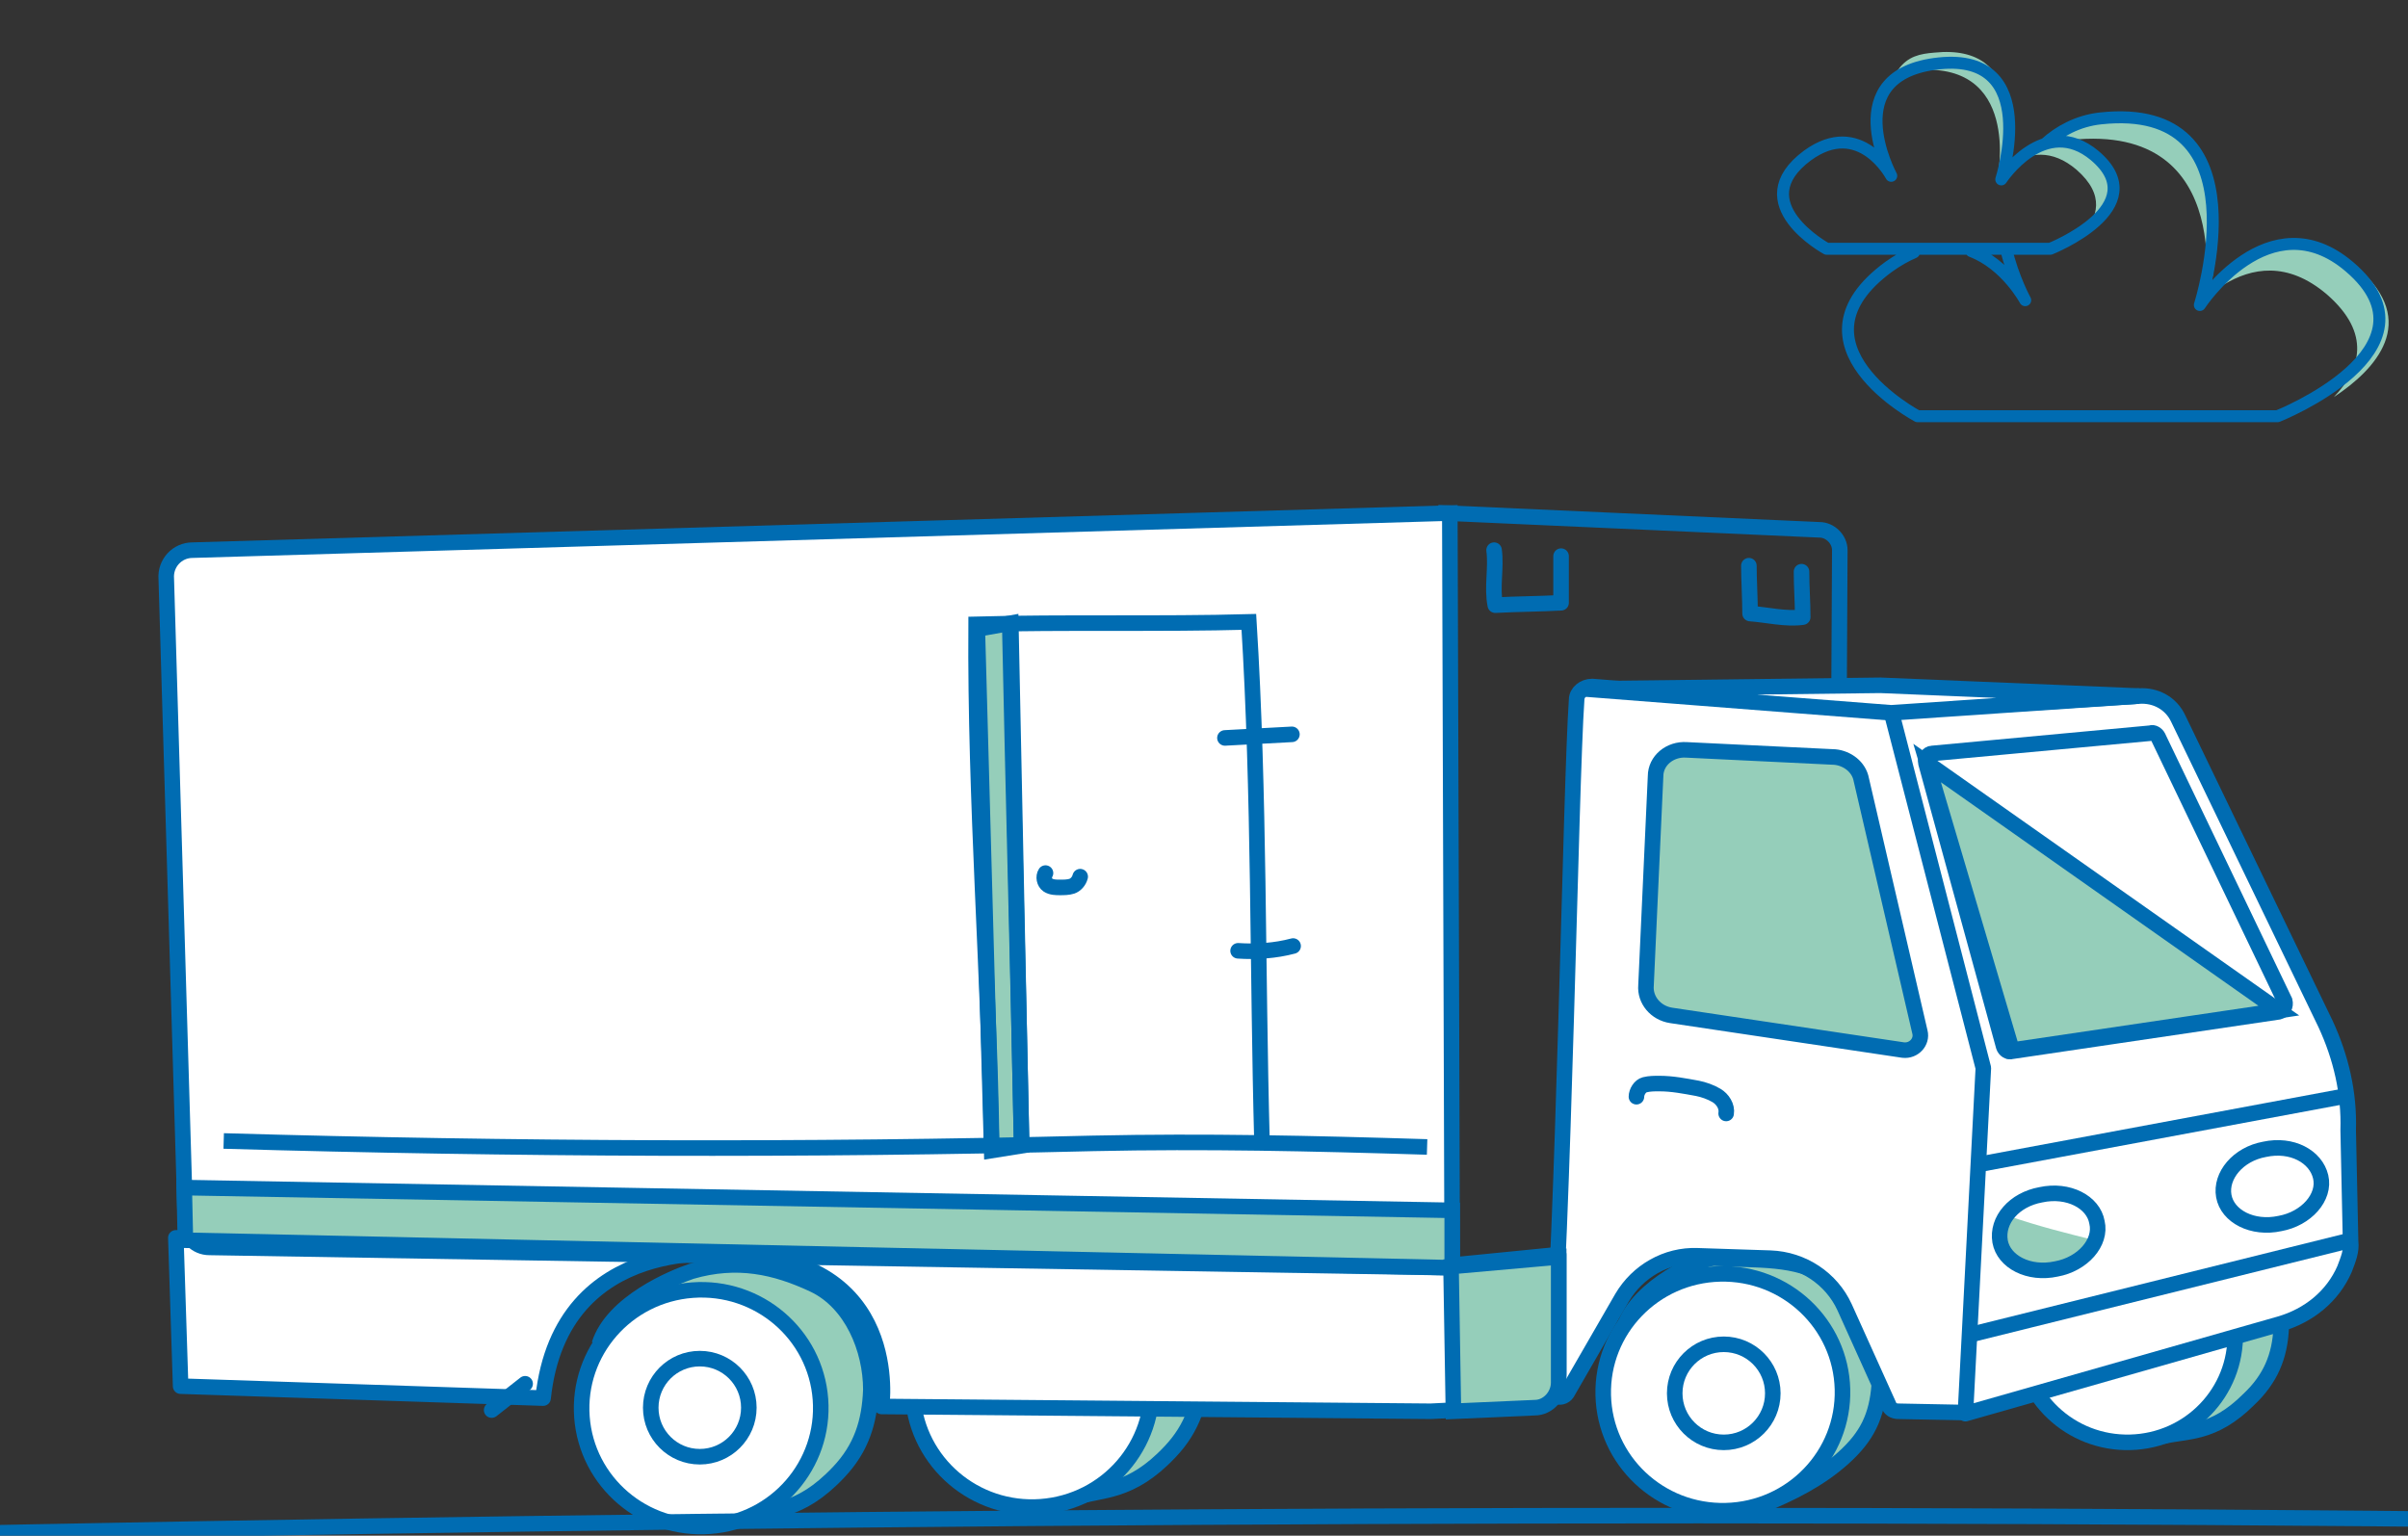 <svg version="1.1" id="Capa_1" xmlns="http://www.w3.org/2000/svg" xmlns:xlink="http://www.w3.org/1999/xlink" x="0px" y="0px" viewBox="-324 93.6 201.3 128.4" xml:space="preserve" data-global-elvn="enableViewport, disableClick, none, startInvisible, notResponsive, 0, notLoop, 500">
<rect x="-324" y="93.6" width="201.3" height="128.4" fill="#333333" stroke="none"/>
<g id="nube" class="elvn-layer" data-elvn="fadeShortTL, in, 1800, 3000, linear" xmlns="http://www.w3.org/2000/svg">
	<path style="fill:#95CEBA;" d="M-126.9,116c-4.7-4.1-9-0.9-11.2,1.4c2.3-1.4,5.3-2,8.6,0.8c3.8,3.3,2.8,6.3,0.6,8.6
		C-125.4,124.5-121.7,120.5-126.9,116"></path>
	<path style="fill:#95CEBA;" d="M-150.9,105.3c14.2-1.5,11.1,14,11.1,14s-1.4,0.6,0.4-0.9c0.9-3.8,3.3-16.5-8.8-15.2
		c-1.9,0.2-3.5,0.4-4.7,2.2l-0.7,0.6C-152.8,105.5-151.9,105.4-150.9,105.3"></path>
	<path style="fill:#68C4D5;" d="M-166.8,117l2.5-2.1c-0.6,0.3-1.3,0.7-2,1.2c-0.7,0.5-1.3,1.1-1.8,1.6
		C-167.7,117.4-167.3,117.1-166.8,117"></path>
	<path style="fill:#95CEBA;" d="M-148.7,106.4c-3-2.6-5.8-0.6-7.2,0.9c1.5-0.9,3.4-1.3,5.5,0.5c2.4,2.1,1.8,4,0.4,5.5
		C-147.7,111.8-145.4,109.2-148.7,106.4"></path>
	<path style="fill:#95CEBA;" d="M-164.1,99.5c9.1-1,7.1,8.9,7.1,8.9s0.1-0.2,0.3-0.6c0.6-2.4,2.1-10.6-5.6-9.8
		c-1.2,0.1-2.2,0.3-3,1.4l-0.4,0.4C-165.3,99.6-164.7,99.6-164.1,99.5"></path>
	<path style="fill:none;stroke:#006CB2;stroke-linecap:round;stroke-linejoin:round;stroke-miterlimit:10;" d="M-164,114.7
		c-0.7,0.3-1.4,0.7-2.1,1.2c-8.9,6.5,2.4,12.5,2.4,12.5h30.1c0,0,14.1-5.6,6-12.5c-6.7-5.7-12.5,3.2-12.5,3.2s5.5-17.1-8.3-15.6
		c-1.9,0.2-3.5,1.1-4.6,2.1 M-156.3,114.4c0.6,2.5,1.6,4.3,1.6,4.3s-1.6-3-4.5-4.1 M-171.3,114.4h18.7c0,0,8.8-3.5,3.7-7.8
		c-4.2-3.5-7.8,2-7.8,2s3.4-10.6-5.2-9.7c-8.6,0.9-4,9.4-4,9.4s-2.6-4.9-7-1.7C-178.3,110.6-171.3,114.4-171.3,114.4z"></path>
</g>
<g id="camion" class="elvn-layer" data-elvn="drawLines, 0, 3000, #3071a9, 1, notRandom" xmlns="http://www.w3.org/2000/svg">
	<path style="fill:#95CEBA;" d="M-234.1,218.8c2.2-0.7,4.6-0.3,7.9-3.8c1.9-2,2.6-4.2,2.7-6.9c0-3.4-1.6-7.3-4.8-8.8
		c-3.2-1.5-6.4-2.2-10.2-1.1c-1.5,0.5-6.6,2.6-7.7,6.1"></path>
	<path style="fill:none;stroke:#006CB2;stroke-width:1.3;stroke-miterlimit:10;" d="M-234.1,218.8c2.2-0.7,4.6-0.3,7.9-3.8
		c1.9-2,2.6-4.2,2.7-6.9c0-3.4-1.6-7.3-4.8-8.8c-3.2-1.5-6.4-2.2-10.2-1.1c-1.5,0.5-6.6,2.6-7.7,6.1"></path>
	<path style="fill:#FFFFFF;" d="M-247.8,210.4c0.4,5.5,5.2,9.5,10.7,9.1c5.5-0.4,9.6-5.2,9.2-10.6c-0.4-5.5-5.2-9.5-10.7-9.1
		C-244,200.2-248.2,204.9-247.8,210.4"></path>
	
		<ellipse transform="matrix(7.359911e-02 0.997 -0.997 7.359911e-02 -11.241 431.374)" style="fill:none;stroke:#006CB2;stroke-width:1.3;stroke-miterlimit:10;" cx="-237.8" cy="209.6" rx="9.9" ry="10"></ellipse>
	<path style="fill:#95CEBA;" d="M-143.2,213.7c2-0.5,4.2-0.1,7.2-3.1c1.8-1.7,2.6-3.6,2.7-6c0.2-3-1.2-6.6-3.9-8.1s-5.7-2.3-9.1-1.4
		c-1.4,0.3-6,2-7.1,5.2"></path>
	<path style="fill:none;stroke:#006CB2;stroke-width:1.3;stroke-miterlimit:10;" d="M-143.2,213.7c2-0.5,4.2-0.1,7.2-3.1
		c1.8-1.7,2.6-3.6,2.7-6c0.2-3-1.2-6.6-3.9-8.1s-5.7-2.3-9.1-1.4c-1.4,0.3-6,2-7.1,5.2"></path>
	<path style="fill:#FFFFFF;" d="M-155.1,205.6c0.1,4.9,4.2,8.8,9.2,8.7c5-0.1,8.9-4.2,8.8-9.1c-0.1-4.9-4.2-8.8-9.2-8.7
		C-151.3,196.6-155.2,200.6-155.1,205.6"></path>
	
		<ellipse transform="matrix(2.459993e-02 1 -1 2.459993e-02 62.747 346.346)" style="fill:none;stroke:#006CB2;stroke-width:1.3;stroke-miterlimit:10;" cx="-146.1" cy="205.3" rx="8.9" ry="9"></ellipse>
	<path style="fill:#95CEBA;" d="M-176.8,219.5c2.5-1,4.9-2.2,6.9-4c2-1.8,2.8-3.5,3-6.1c0.2-3.4-1.2-7.4-4.2-9
		c-2.9-1.7-5.8-1.4-9.6-1.6c-1.1,0-6.3,2.3-7.5,5.7"></path>
	<path style="fill:none;stroke:#006CB2;stroke-width:1.3;stroke-miterlimit:10;" d="M-176.8,219.5c2.5-1,4.9-2.2,6.9-4
		c2-1.8,2.8-3.5,3-6.1c0.2-3.4-1.2-7.4-4.2-9c-2.9-1.7-5.8-1.4-9.6-1.6c-1.1,0-6.3,2.3-7.5,5.7"></path>
	<path style="fill:none;stroke:#006CB2;stroke-width:1.3;stroke-miterlimit:10;" d="M-203.1,136.5l31.2,1.4c0.9,0,1.7,0.8,1.7,1.7
		l-0.3,58.2l-32.4,1.7L-203.1,136.5z"></path>
	<path style="fill:#FFFFFF;" d="M-194.4,209.5c1.1-12.4,1.7-50.3,2.2-57.4c0-0.6,0.6-1.1,1.3-1.1l25.1,2l7.7,29.8l-1.4,28.3
		c0,0.3-0.3,0.6-0.6,0.6l-5.2-0.1c-0.4,0-0.7-0.2-0.8-0.5l-3.7-8.2c-1.1-2.4-3.5-4-6.2-4.1l-6.1-0.2c-2.6-0.1-5,1.3-6.3,3.5
		l-4.5,7.8C-193.3,210.8-194.5,210.4-194.4,209.5"></path>
	<path style="fill:none;stroke:#006CB2;stroke-width:1.3;stroke-miterlimit:10;" d="M-194.4,209.5c1.1-12.4,1.7-50.3,2.2-57.4
		c0-0.6,0.6-1.1,1.3-1.1l25.1,2l7.7,29.8l-1.4,28.3c0,0.3-0.3,0.6-0.6,0.6l-5.2-0.1c-0.4,0-0.7-0.2-0.8-0.5l-3.7-8.2
		c-1.1-2.4-3.5-4-6.2-4.1l-6.1-0.2c-2.6-0.1-5,1.3-6.3,3.5l-4.5,7.8C-193.3,210.8-194.5,210.4-194.4,209.5z"></path>
	<path style="fill:#FFFFFF;" d="M-159.7,211.8l26.3-7.5c2.4-0.7,4.4-2.3,5.4-4.6c0.3-0.8,0.6-1.5,0.5-2.3l-0.2-9.3
		c0.1-3.1-0.6-6.1-1.9-8.9l-12.3-25.5c-0.6-1.3-1.9-2-3.3-1.9l-20.7,1.3l7.7,29.8L-159.7,211.8z"></path>
	<path style="fill:none;stroke:#006CB2;stroke-width:1.3;stroke-linecap:round;stroke-linejoin:round;stroke-miterlimit:10;" d="
		M-159.7,211.8l26.3-7.5c2.4-0.7,4.4-2.3,5.4-4.6c0.3-0.8,0.6-1.5,0.5-2.3l-0.2-9.3c0.1-3.1-0.6-6.1-1.9-8.9l-12.3-25.5
		c-0.6-1.3-1.9-2-3.3-1.9l-20.7,1.3l7.7,29.8L-159.7,211.8z"></path>
	<polygon style="fill:#FFFFFF;" points="-145.2,151.8 -166.8,150.9 -191.6,151.2 -165.9,153.2 	"></polygon>
	<polygon style="fill:none;stroke:#006CB2;stroke-width:1.3;stroke-miterlimit:10;" points="-145.2,151.8 -166.8,150.9 
		-191.6,151.2 -165.9,153.2 	"></polygon>
	<path style="fill:#FFFFFF;" d="M-189.9,210.3c0.1,5.5,4.7,9.8,10.2,9.7c5.5-0.1,9.9-4.7,9.8-10.1c-0.1-5.5-4.7-9.8-10.2-9.7
		S-190,204.9-189.9,210.3"></path>
	
		<ellipse transform="matrix(2.459993e-02 1 -1 2.459993e-02 34.55 384.745)" style="fill:none;stroke:#006CB2;stroke-width:1.3;stroke-miterlimit:10;" cx="-179.9" cy="210.1" rx="9.9" ry="10"></ellipse>
	<path style="fill:#95CEBA;" d="M-185.6,158.5l-0.8,17.5c-0.1,1.2,0.8,2.3,2.1,2.5l19.4,2.9c0.9,0.1,1.6-0.7,1.4-1.5l-4.9-21.1
		c-0.2-1.1-1.2-1.8-2.2-1.9l-12.4-0.6C-184.4,156.2-185.6,157.2-185.6,158.5"></path>
	<path style="fill:none;stroke:#006CB2;stroke-width:1.3;stroke-miterlimit:10;" d="M-185.6,158.5l-0.8,17.5
		c-0.1,1.2,0.8,2.3,2.1,2.5l19.4,2.9c0.9,0.1,1.6-0.7,1.4-1.5l-4.9-21.1c-0.2-1.1-1.2-1.8-2.2-1.9l-12.4-0.6
		C-184.4,156.2-185.6,157.2-185.6,158.5z"></path>
	<line style="fill:none;stroke:#006CB2;stroke-width:1.3;stroke-miterlimit:10;" x1="-127.7" y1="185.2" x2="-158.8" y2="191"></line>
	<path style="fill:none;stroke:#006CB2;stroke-width:1.3;stroke-linecap:round;stroke-linejoin:round;stroke-miterlimit:10;" d="
		M-179.7,186.7c0.1-0.6-0.3-1.2-0.8-1.5c-0.5-0.3-1.1-0.5-1.6-0.6c-1.1-0.2-2.1-0.4-3.2-0.4c-0.4,0-0.8,0-1.2,0.1s-0.7,0.6-0.7,1"></path>
	<circle style="fill:none;stroke:#006CB2;stroke-width:1.3;stroke-miterlimit:10;" cx="-179.9" cy="210.1" r="4.1"></circle>
	<path style="fill:#FFFFFF;" d="M-193.7,208.5c0,1.5-1.2,2.7-2.6,2.7l-8.1,0.4l-45.9-0.4c0,0,1.8-12.5-12.5-12.7c0,0-14.3-2-15.8,12
		l-30.3-1l-0.4-12.4l106.5,2.3l9.1-0.9L-193.7,208.5z"></path>
	<path style="fill:none;stroke:#006CB2;stroke-width:1.3;stroke-linecap:round;stroke-linejoin:round;stroke-miterlimit:10;" d="
		M-193.7,208.5c0,1.5-1.2,2.7-2.6,2.7l-8.1,0.4l-45.9-0.4c0,0,1.8-12.5-12.5-12.7c0,0-14.3-2-15.8,12l-30.3-1l-0.4-12.4l106.5,2.3
		l9.1-0.9L-193.7,208.5z"></path>
	<path style="fill:#95CEBA;" d="M-261.8,220.5c2.2-0.7,4.6-0.3,7.9-3.8c1.9-2,2.6-4.2,2.7-6.9c0-3.4-1.6-7.3-4.8-8.8
		c-3.2-1.5-6.4-2.2-10.2-1.1c-1.5,0.5-6.6,2.6-7.7,6.1"></path>
	<path style="fill:none;stroke:#006CB2;stroke-width:1.3;stroke-miterlimit:10;" d="M-261.8,220.5c2.2-0.7,4.6-0.3,7.9-3.8
		c1.9-2,2.6-4.2,2.7-6.9c0-3.4-1.6-7.3-4.8-8.8c-3.2-1.5-6.4-2.2-10.2-1.1c-1.5,0.5-6.6,2.6-7.7,6.1"></path>
	<path style="fill:#FFFFFF;" d="M-275.4,212c0.4,5.5,5.2,9.5,10.7,9.1c5.5-0.4,9.6-5.2,9.2-10.6c-0.4-5.5-5.2-9.5-10.7-9.1
		C-271.7,201.8-275.8,206.6-275.4,212"></path>
	
		<ellipse transform="matrix(7.359911e-02 0.997 -0.997 7.359911e-02 -35.176 460.493)" style="fill:none;stroke:#006CB2;stroke-width:1.3;stroke-miterlimit:10;" cx="-265.5" cy="211.3" rx="9.9" ry="10"></ellipse>
	<circle style="fill:none;stroke:#006CB2;stroke-width:1.3;stroke-miterlimit:10;" cx="-265.5" cy="211.3" r="4.1"></circle>
	
		<line style="fill:none;stroke:#006CB2;stroke-width:1.3;stroke-linecap:round;stroke-linejoin:round;stroke-miterlimit:10;" x1="-282.9" y1="211.5" x2="-280.1" y2="209.3"></line>
	<line style="fill:none;stroke:#006CB2;stroke-width:1.3;stroke-miterlimit:10;" x1="-159.3" y1="205.2" x2="-127.5" y2="197.3"></line>
	<path style="fill:#FFFFFF;" d="M-202.6,199.6l-0.2-63.1l-105.1,3.1c-1.3,0-2.3,1.1-2.2,2.4l1.6,53.9c0,1.1,0.9,2,2,2L-202.6,199.6z
		"></path>
	<path style="fill:none;stroke:#006CB2;stroke-width:1.3;stroke-miterlimit:10;" d="M-202.6,199.6l-0.2-63.1l-105.1,3.1
		c-1.3,0-2.3,1.1-2.2,2.4l1.6,53.9c0,1.1,0.9,2,2,2L-202.6,199.6z"></path>
	<path style="fill:none;stroke:#006CB2;stroke-width:1.3;stroke-linecap:round;stroke-linejoin:round;stroke-miterlimit:10;" d="
		M-220.5,173.1c1.5,0.1,3.1,0,4.6-0.4 M-199.1,139.6c0.2,1.5-0.2,3.1,0.1,4.6c1.8-0.1,3.7-0.1,5.5-0.2c0-1.3,0-2.6,0-3.9
		 M-173.4,141.4c0,1.3,0.1,2.5,0.1,3.8c-1.4,0.2-3-0.2-4.4-0.3c0-1.1-0.1-2.9-0.1-4"></path>
	<polygon style="fill:#95CEBA;" points="-241.1,189.8 -242.3,146.2 -239.5,145.7 -238.6,189.4 	"></polygon>
	<polygon style="fill:none;stroke:#006CB2;stroke-width:1.3;stroke-miterlimit:10;" points="-241.1,189.8 -242.3,146.2 
		-239.5,145.7 -238.6,189.4 	"></polygon>
	<path style="fill:none;stroke:#006CB2;stroke-width:1.3;stroke-miterlimit:10;" d="M-218.5,189.2c-0.4-14.7-0.2-29.1-1.1-43.6
		c-7.3,0.2-15.5,0-22.8,0.2c-0.1,14.8,1.1,29.6,1.3,43.6"></path>
	<path style="fill:none;stroke:#006CB2;stroke-width:1.3;stroke-linecap:round;stroke-linejoin:round;stroke-miterlimit:10;" d="
		M-221.6,155.3c1.9-0.1,3.8-0.2,5.6-0.3"></path>
	<path style="fill:none;stroke:#006CB2;stroke-width:1.3;stroke-miterlimit:10;" d="M-239.6,145.3c0.3,14.5,0.7,29.1,1,43.6"></path>
	<path style="fill:none;stroke:#006CB2;stroke-width:1.3;stroke-linecap:round;stroke-linejoin:round;stroke-miterlimit:10;" d="
		M-236.6,166.6c-0.2,0.3-0.1,0.8,0.2,1c0.3,0.2,0.7,0.2,1,0.2c0.3,0,0.7,0,1-0.1c0.3-0.1,0.6-0.4,0.7-0.8"></path>
	<path style="fill:none;stroke:#006CB2;stroke-width:1.3;stroke-miterlimit:10;" d="M-204.7,189.5c-9.7-0.3-18.5-0.5-27.9-0.3
		c-24.2,0.6-48.5,0.5-72.7-0.2"></path>
	<polygon style="fill:#95CEBA;" points="-133.5,178.1 -155.8,181.4 -162.9,157.4 	"></polygon>
	<polygon style="fill:none;stroke:#006CB2;stroke-width:1.3;stroke-miterlimit:10;" points="-133.5,178.1 -155.8,181.4 
		-162.9,157.4 	"></polygon>
	<path style="fill:none;stroke:#006CB2;stroke-width:1.3;stroke-miterlimit:10;" d="M-163,157.4l6.5,23.7c0.1,0.3,0.4,0.5,0.7,0.4
		l22.3-3.3c0.4-0.1,0.6-0.5,0.5-0.9l-10.6-22.1c-0.1-0.2-0.4-0.4-0.6-0.3l-18.3,1.7C-162.8,156.6-163.1,157-163,157.4z"></path>
	<path style="fill:#95CEBA;" d="M-148.9,197.3c-2.4-0.6-4.8-1.2-7.1-2c-0.1,0-0.3-0.1-0.4,0c0,0,0,0.1,0,0.2c0,0.5-0.1,1-0.1,1.4
		c0,0.5-0.1,1.2,0.3,1.6c0.1,0.2,0.3,0.3,0.5,0.4c1.7,1,4,1,5.7,0c0.6-0.4,1.2-0.9,1.4-1.5"></path>
	<path style="fill:none;stroke:#006CB2;stroke-width:1.3;stroke-miterlimit:10;" d="M-156.8,197.4c0.3,1.7,2.4,2.8,4.7,2.3
		c2.2-0.4,3.8-2.2,3.4-3.9c-0.3-1.7-2.4-2.8-4.7-2.3C-155.6,193.9-157.1,195.6-156.8,197.4z M-138.1,193.6c0.3,1.7,2.4,2.8,4.7,2.3
		c2.2-0.4,3.8-2.2,3.4-3.9s-2.4-2.8-4.7-2.3C-136.9,190.1-138.4,191.9-138.1,193.6z"></path>
	<polygon style="fill:#95CEBA;" points="-202.6,199.6 -202.6,194.8 -308.6,192.9 -308.5,197.3 	"></polygon>
	<polygon style="fill:none;stroke:#006CB2;stroke-width:1.3;stroke-miterlimit:10;" points="-202.6,199.6 -202.6,194.8 
		-308.6,192.9 -308.5,197.3 	"></polygon>
	<path style="fill:#95CEBA;" d="M-202.7,199.5l0.2,12.1l6.8-0.3c1.1,0,2-1,2-2.1l0-10.5L-202.7,199.5z"></path>
	<path style="fill:none;stroke:#006CB2;stroke-width:1.3;stroke-miterlimit:10;" d="M-202.7,199.5l0.2,12.1l6.8-0.3c1.1,0,2-1,2-2.1
		l0-10.5L-202.7,199.5z"></path>
	<path style="fill:none;stroke:#006CB2;stroke-width:1.3;stroke-miterlimit:10;" d="M-335.9,222c74.6-1.6,149.3-2.1,223.9-1.3"></path>
</g>
</svg>